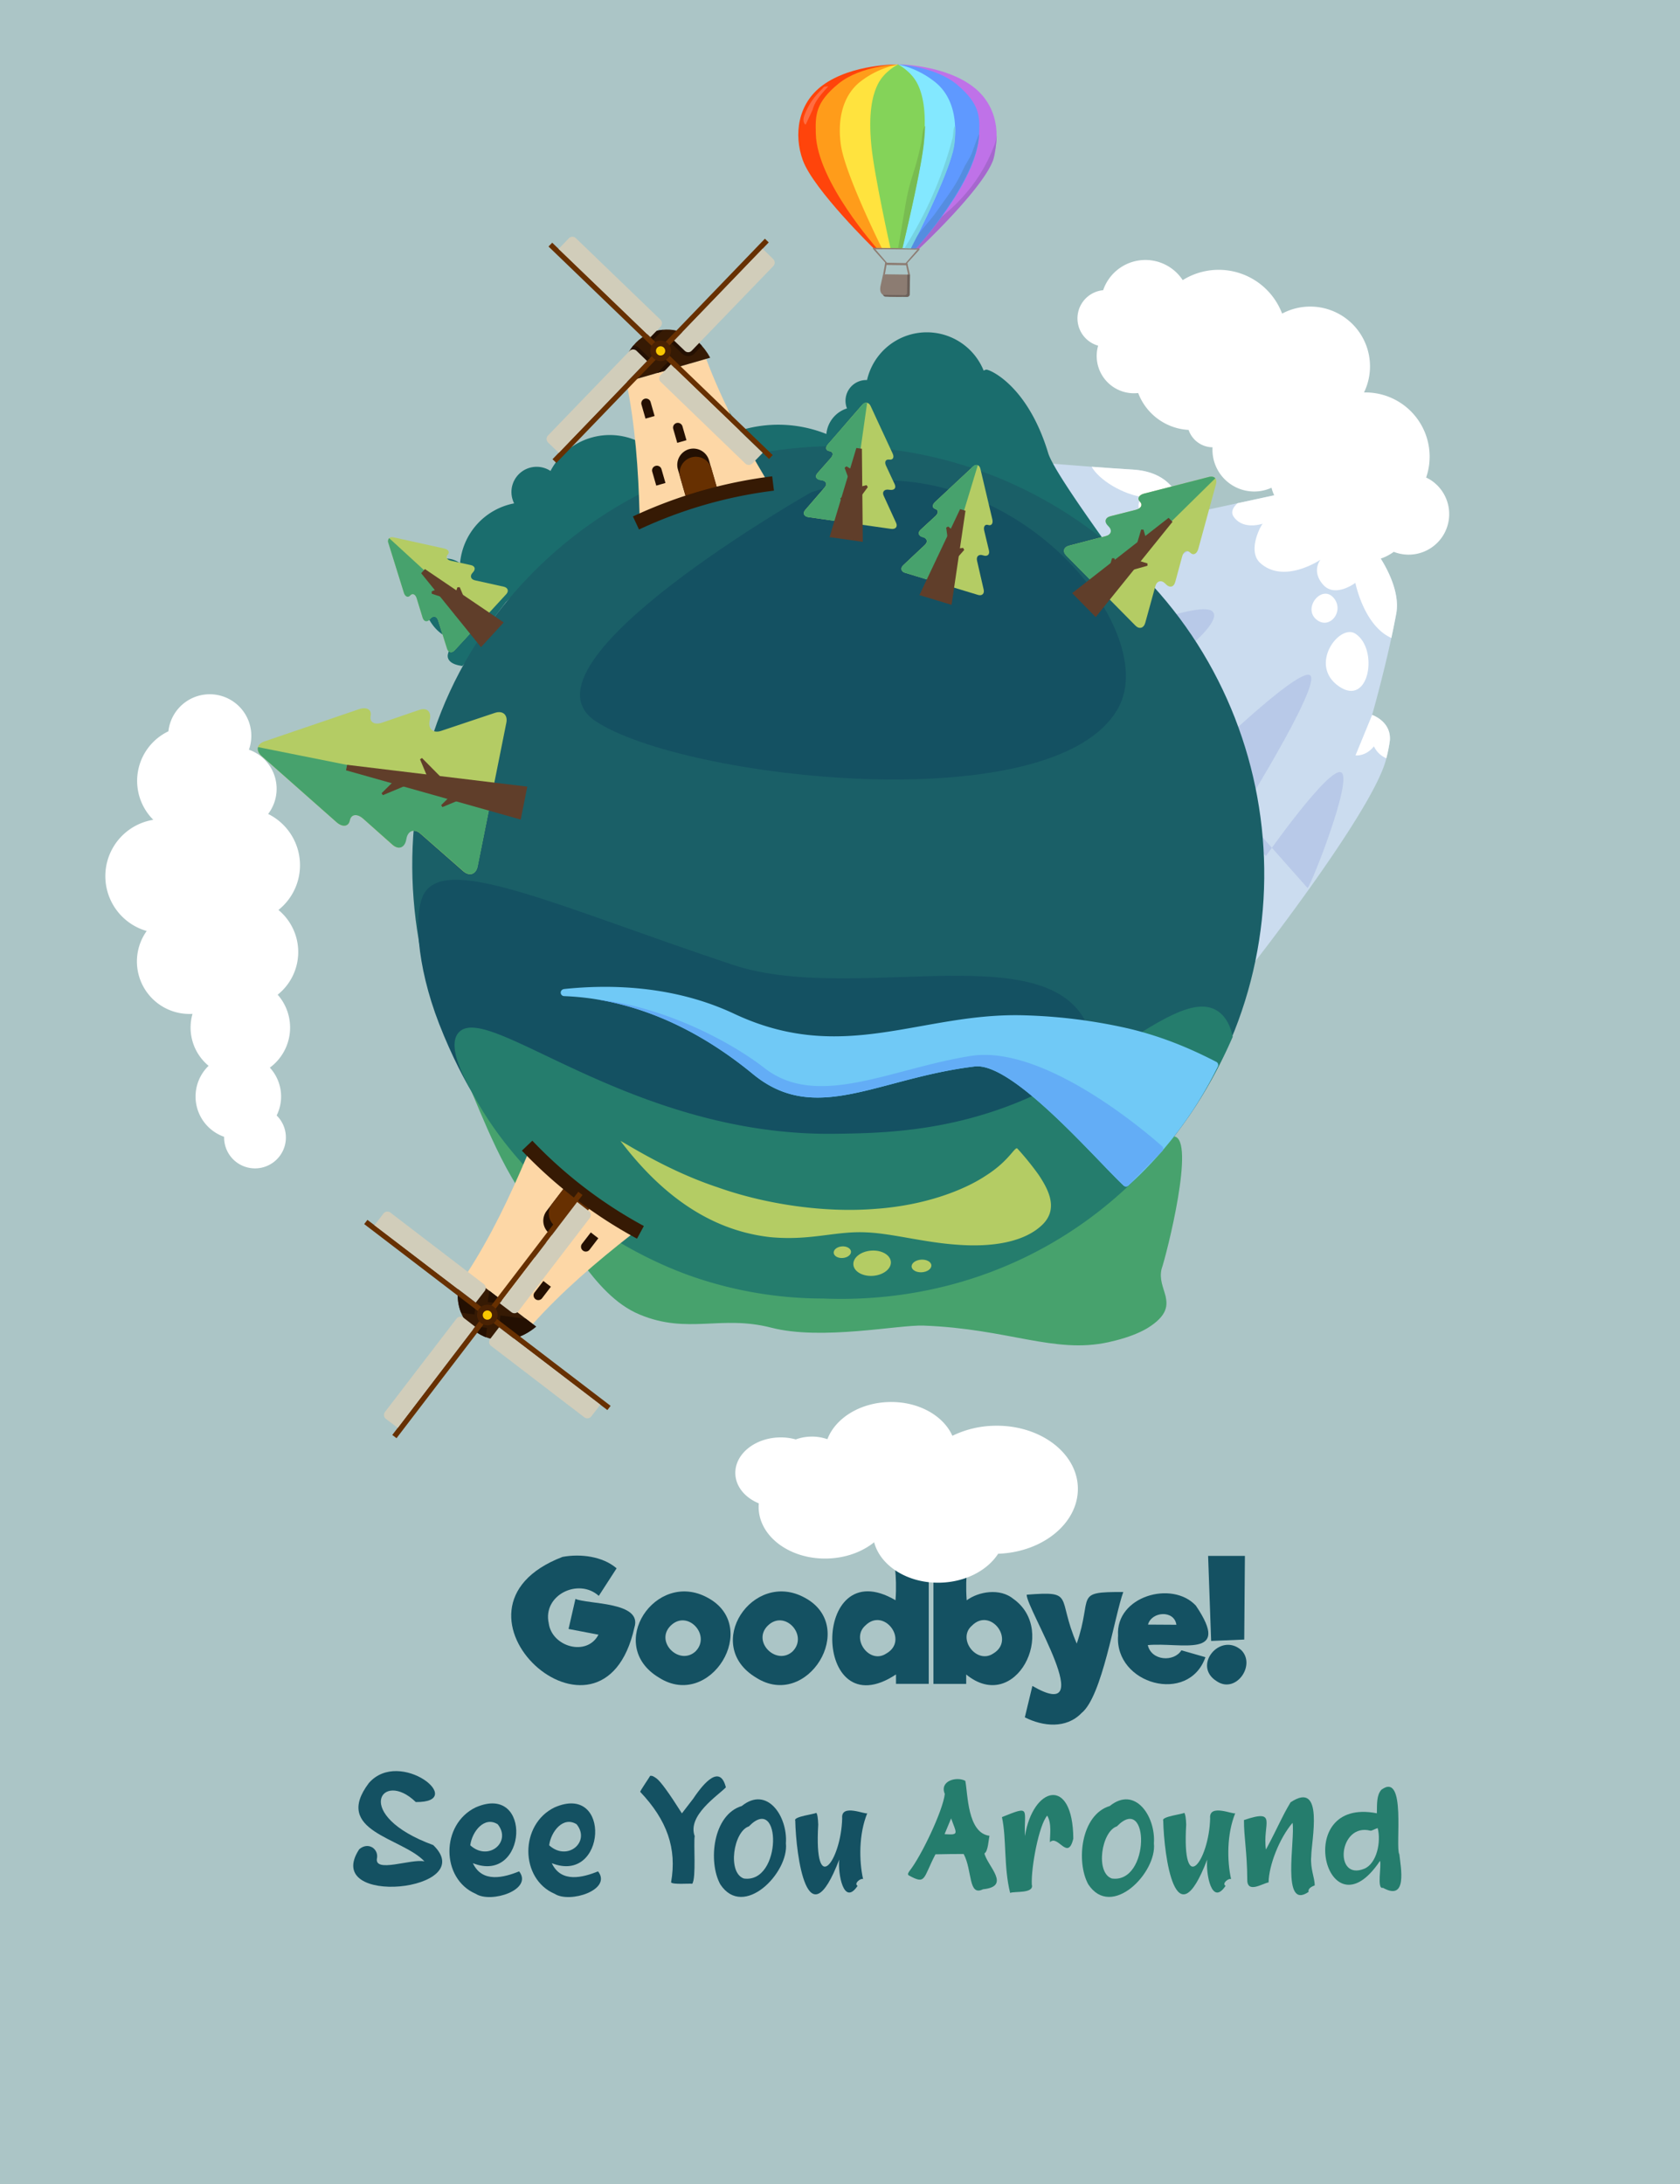 <svg xmlns="http://www.w3.org/2000/svg" id="ej7l4kmc1kpb1" shape-rendering="geometricPrecision" text-rendering="geometricPrecision" viewBox="0 0 1200 1560"><style>@keyframes ej7l4kmc1kpb27_tr__tr{0%{transform:translate(590.734px,649.814px) rotate(0deg)}to{transform:translate(590.734px,649.814px) rotate(360deg)}}@keyframes ej7l4kmc1kpb149_tr__tr{0%{transform:translate(348.145px,939.275px) rotate(120deg)}to{transform:translate(348.145px,939.275px) rotate(6600deg)}}@keyframes ej7l4kmc1kpb165_tr__tr{0%{transform:translate(471.891px,250.611px) rotate(-6480deg)}to{transform:translate(471.891px,250.611px) rotate(0deg)}}@keyframes ej7l4kmc1kpb170_tr__tr{0%{transform:translate(598.813px,632.814px) rotate(0deg)}to{transform:translate(598.813px,632.814px) rotate(360deg)}}@keyframes ej7l4kmc1kpb172_tr__tr{0%{transform:translate(603.29px,632.814px) rotate(0deg)}to{transform:translate(603.29px,632.814px) rotate(360deg)}}@keyframes ej7l4kmc1kpb175_tr__tr{0%{transform:translate(606.145px,634.35px) rotate(0deg)}to{transform:translate(606.145px,634.35px) rotate(360deg)}}@keyframes ej7l4kmc1kpb176_to__to{0%,16.667%,33.333%,50%,66.667%,83.333%,to{transform:translate(643.875px,128.945px)}25%,41.667%,58.333%,75%,8.333%,91.667%{transform:translate(619.49px,276.082px)}}#ej7l4kmc1kpb27_tr{animation:ej7l4kmc1kpb27_tr__tr 60000ms linear infinite normal forwards}#ej7l4kmc1kpb149_tr{animation:ej7l4kmc1kpb149_tr__tr 60000ms linear infinite normal forwards}#ej7l4kmc1kpb165_tr{animation:ej7l4kmc1kpb165_tr__tr 60000ms linear infinite normal forwards}#ej7l4kmc1kpb170_tr{animation:ej7l4kmc1kpb170_tr__tr 60000ms linear infinite normal forwards}#ej7l4kmc1kpb172_tr{animation:ej7l4kmc1kpb172_tr__tr 60000ms linear infinite normal forwards}#ej7l4kmc1kpb175_tr{animation:ej7l4kmc1kpb175_tr__tr 60000ms linear infinite normal forwards}#ej7l4kmc1kpb176_to{animation:ej7l4kmc1kpb176_to__to 60000ms linear infinite normal forwards}</style><g id="ej7l4kmc1kpb2" style="isolation:isolate"><g id="ej7l4kmc1kpb3"><rect id="ej7l4kmc1kpb4" width="1200" height="1560" fill="#ABC5C6" stroke="none" stroke-width="1" rx="0" ry="0"/></g><g id="ej7l4kmc1kpb5"><g id="ej7l4kmc1kpb6" stroke="none" stroke-width="1"><path id="ej7l4kmc1kpb7" fill="#145162" d="M453.15 1162.47c-22.7 102-149.18-12.8-51.36-50.4 12.88-2.4 28.77-.39 38.64 8.16l-12.72 19.68c-14.46-13.05-40.24-.64-35.76 19.56 2.32 17 27.35 23.93 35.52 8.16l-21.36-4.08 4.92-21.48c8.97 3.99 48.02 1.86 42.12 20.4z"/><path id="ej7l4kmc1kpb8" fill="#145162" d="M470.79 1198.35c-38.9-23.14-2.4-77.64 34.8-57.06 38.22 20.64 1.65 80.3-34.8 57.06zm26.22-19c11-11.52-6-30-18-18.12-11.54 11.51 6.47 29.07 17.99 18.16z"/><path id="ej7l4kmc1kpb9" fill="#145162" d="M540.15 1198.35c-38.9-23.14-2.4-77.64 34.8-57.06 38.22 20.64 1.65 80.3-34.8 57.06zm26.22-19c11-11.52-6-30-18-18.12-11.54 11.51 6.47 29.07 18 18.16z"/><path id="ej7l4kmc1kpb10" fill="#145162" d="M663.38 1107.75v95H640v-6.72c-60.18 39.86-61.11-88.82-.35-53 2.76-37.41-12.45-39.63 23.73-35.28zM633 1181.13c16.52-9.23-1.6-33.37-14.94-20-10.49 9.36 2.99 27.92 14.94 20z"/><path id="ej7l4kmc1kpb11" fill="#145162" d="M723.92 1142.13c32 22.77 1.24 82.55-33.78 53.94v6.72h-23.4v-95c36.17-4.35 21-2.15 23.76 35.28 8.44-6.24 23.79-8.95 33.42-.94zm-14.52 39c16.06-9.45-1.81-33.32-15.12-20-10.88 9.33 3.31 27.87 15.12 20z"/><path id="ej7l4kmc1kpb12" fill="#145162" d="M802.34 1137.15c-6.33 17.5-15.08 74.66-29.82 86.46-10.93 11.36-27.54 9.62-40.5 3.06l5.4-22.44c48.73 28.38-4.42-55.13-4.07-65.16 35-2.72 21.19 1.29 35.75 34.92 11.79-34.29-2.51-36.99 33.24-36.84z"/><path id="ej7l4kmc1kpb13" fill="#145162" d="M854.18 1146.87c26.05 38.41-10.92 26-34.32 28.2 2.59 11.39 18.76 12.21 24 3.72l17.16 4.92c-12 34.06-64.87 19.38-62.4-15.48-1.84-27.98 38.55-39.66 55.56-21.36zM820 1160.43l20.28.12c-1.52-10.69-17.7-9.61-20.28-.12z"/><path id="ej7l4kmc1kpb14" fill="#145162" d="M869.36 1201.05c-18.2-11 2.15-35.53 17.22-22.44 10.69 10.62-3.64 31.31-17.22 22.44zm-6.42-89.7h26.28l-.48 59.76-23.64 1z"/><path id="ej7l4kmc1kpb15" fill="#145162" d="M269.33 1327c-2.68 11.44 24.55.37 33.87 2.58-16.06-17.18-65.87-21.38-39.72-56 22.22-25.35 71 14 33.51 13.6-24.47-23.77-46 9.3 12.48 30.75 34 32.88-80.17 44.77-52.91 3 6.36-5.54 13.69-.43 12.77 6.07z"/><path id="ej7l4kmc1kpb16" fill="#145162" d="M337.77 1330.85c6.73 14.4 22.27 10.18 33.05 5.85 10.17 13.15-20.09 23-30.94 16.06-25.06-10.72-25.18-49.66-.12-61.76 40.92-17.92 36.99 55.26-1.99 39.85zm-1.87-12.78c13 11.8 29.73-2.4 19.63-15-9.53-6.07-18.36 5.17-19.63 15z"/><path id="ej7l4kmc1kpb17" fill="#145162" d="M394.14 1330.85c6.73 14.4 22.26 10.18 33.05 5.85 10.17 13.15-20.1 23-30.94 16.06-25.06-10.72-25.18-49.66-.12-61.76 40.92-17.92 36.98 55.26-1.99 39.85zm-1.88-12.78c13 11.8 29.73-2.4 19.63-15-9.57-6.07-18.35 5.17-19.63 15z"/><path id="ej7l4kmc1kpb18" fill="#145162" d="M479.33 1344.56c4.34-24.37-3-44.56-22-64.63-.62-.12 7-11 7-11.43 1.55-.34 2.66.45 4.57 1.76q4.46 3.29 18.17 25 .23-.35 8.08-10.49c8.29-12.43 19.32-24.18 23.33-8.08-6 6.13-27.67 20.12-22.27 34.86-.88 5 1.17 30.07-1.76 34-1.91-.34-13.84.73-15.12-.99z"/><path id="ej7l4kmc1kpb19" fill="#145162" d="M529.84 1290c18.16-14.64 32.87 7.48 31.52 26.66 2.26 21-30.31 54.43-46.87 29.3-8.83-16.08-5.35-49.71 15.35-55.96zm5.16 14.53c-11.08 3.46-15.67 33.2-3.64 37.27 27.37 3.72 26.93-61.21 3.64-37.32z"/><path id="ej7l4kmc1kpb20" fill="#145162" d="M619.49 1295.11c-6.14 15-5.9 34.15-3 47.1-1.79-.82-6.8 3.16-3.92 4.81-9.94 14.89-14.18-8.71-13.13-18.75-22.71 59.36-30.89-3.14-31.4-27.83-1.59-2.92 14.15-4.61 15-5.57.79.86 1.25 3.67 1.41 8.44-3.15 53 16.38 25.61 17.11-4.51-1.07-10.9 17.19-2.25 17.93-3.69z"/><path id="ej7l4kmc1kpb21" fill="#257D6D" d="M706.79 1311.28c-.64 2.26-1 11.35-3.63 12.54 2 9 19.5 23.57-1 25.66-10.68 5.33-7.53-13.44-13.83-25.19-6.58 0-10.64 0-20.16.23-9.12 17.56-6.6 21.94-19.33 14.88-.56-1-.1-1.63.82-3 8.44-10.66 23.88-43.15 25.19-55-3.95-9.46 8.55-12.66 14.65-9.37 1.87 9.13 1.4 37.29 17.29 39.25zm-32.1-1.17c10.54.7 8.72-.07 4.68-11.25z"/><path id="ej7l4kmc1kpb22" fill="#257D6D" d="M737 1346.08c1.87 6.68-12.42 4.67-15.47 6-4.67-18.52-2.5-38.86-5.86-54.14 21.13-8.6 15.63-5.81 16.41 13.59 5.71-35.48 34.25-43.32 34.57 1.76-3.91 16.45-11-3.25-16.7 2.58-.14-4.52 1.5-13.23-1.94-19-5.95 6.8-11.57 37.01-11.01 49.21z"/><path id="ej7l4kmc1kpb23" fill="#257D6D" d="M792.69 1290c18.16-14.64 32.87 7.48 31.53 26.66 2.25 21-30.31 54.43-46.88 29.3-8.83-16.08-5.34-49.71 15.35-55.96zm5.16 14.53c-11.08 3.46-15.67 33.2-3.63 37.27 27.36 3.72 26.93-61.21 3.63-37.32z"/><path id="ej7l4kmc1kpb24" fill="#257D6D" d="M882.34 1295.11c-6.14 15-5.89 34.15-3 47.1-1.8-.82-6.81 3.16-3.93 4.81-9.94 14.89-14.17-8.71-13.13-18.75-22.71 59.36-30.89-3.14-31.4-27.83-1.59-2.92 14.15-4.61 15-5.57q1.17 1.29 1.4 8.44c-3.15 53 16.38 25.61 17.11-4.51-1.05-10.9 17.21-2.25 17.95-3.69z"/><path id="ej7l4kmc1kpb25" fill="#257D6D" d="M934.72 1351.36c-19.87 13.67-9.41-37.65-11.48-49.34-9.45 11.13-16.93 30.39-17.11 42.54-4.74.94-15.62 8.34-15.23-2.46-.08-18.81-2.47-30.52-2.35-42.07 24.64-8.31 13 3 15.71 21.09 9.48-17.82 10.93-22.61 17.57-33.75 24.48-16.36 14.75 28.14 14.77 38.56-.8 9 2.55 15.3 2.46 20.8-1.86.67-5 2.16-4.34 4.63z"/><path id="ej7l4kmc1kpb26" fill="#257D6D" d="M987.81 1348.43c-4.61 1.43-.82-16.33-2.11-19.22-37.65 56.41-64-46.14-2.22-34 .11-7.24-.19-13 3.28-16.88 18.08-13.09 9.59 41 12.77 46.17 1.07 9.63 5.94 33.79-11.72 23.93zm-13.36-13.6c9.1-3.77 12.13-19.42 9.61-29.06-2 .59-4.17 2-5.16 1.87-22.72-5.87-26.46 36.09-4.45 27.19z"/></g></g><g id="ej7l4kmc1kpb27_tr" transform="translate(590.73 649.81)"><g id="ej7l4kmc1kpb27" transform="translate(-590.73 -649.81)"><g id="ej7l4kmc1kpb28"><g id="ej7l4kmc1kpb29"><g id="ej7l4kmc1kpb30" stroke="none" stroke-width="1"><path id="ej7l4kmc1kpb31" fill="#CBDCEF" d="M720.26 393.65l12.36-2.55-46.34-65.53s51.77 4.69 93.51 7.83c10.72.8 20.79 1.49 29.15 2C837 337 843.8 356 845.31 367.7c14-2.92 27.26-5.78 38.64-8.25 17-3.66 29.8-6.48 34.62-7.43 30.43-6 85 52 78.77 86.14a624.11 624.11 0 01-3.52 17.52c-6.17 28.53-13.73 55-13.73 55s13.56 4.49 12.7 18.05c-.58 4.35-1.43 8.66-2.55 12.91-8.54 36.34-94.6 146.28-94.6 146.28z"/><path id="ej7l4kmc1kpb32" fill="#7280D1" d="M934 634.35c2.43-2 32.53-77.6 24.08-82.6-8.45-5-53.81 59.69-53.81 59.69l-22.55-22.67s62.47-99.27 54.16-106.34c-8.31-7.07-85.42 68.75-85.42 68.75l-44.35-56.46s70.63-46.93 60.06-57.89c-9.11-9.46-88.83 24.51-88.83 24.51l-26.94-27.86s108.2-37.35 102.77-45.07c-5.43-7.72-122.91 15.83-122.91 15.83" opacity=".2" style="mix-blend-mode:multiply"/><path id="ej7l4kmc1kpb33" fill="#FFF" d="M993.82 455.68c-19.68-8.76-25.7-39.35-25.7-39.35s-14.51 11-23.06 1.28c-8.55-9.72-1.88-17.8-1.88-17.8s-26 17.68-43 2.33c-9.66-8.76.84-27.61 1.82-28.1-.78.27-14.13 4.68-20.79-4.94-2.26-3.26-.56-6.62 2.74-9.65 17-3.66 29.8-6.48 34.62-7.43 30.43-6 85 52 78.77 86.14a590.05 590.05 0 01-3.52 17.52z"/><path id="ej7l4kmc1kpb34" fill="#FFF" d="M952.48 426.91c8.31 9.45-2.93 23.72-12.44 15.39-9.51-8.33 4.13-24.84 12.44-15.39z"/><path id="ej7l4kmc1kpb35" fill="#FFF" d="M968 452.55c-11.31-7.13-33.62 22.36-11.71 37.65 21.91 15.29 28.65-26.97 11.71-37.65z"/><path id="ej7l4kmc1kpb36" fill="#FFF" d="M845.31 367.7l-28.66 3.21s-8.31-13.1 1.12-15.63c-16.12-1.89-33-12.8-38-21.88 10.72.8 20.79 1.49 29.15 2C837 337 843.8 356 845.31 367.7z"/><path id="ej7l4kmc1kpb37" fill="#FFF" d="M981.39 533.1c-6 7.48-13.17 6.46-13.17 6.46l11.87-28.91s13.56 4.49 12.7 18.05c-.58 4.35-1.43 8.66-2.55 12.91a17 17 0 01-8.85-8.51z"/></g></g><path id="ej7l4kmc1kpb38" fill="#1A6D6D" stroke="none" stroke-width="1" d="M641.45 327.26l41.31 10.19 14 3.13 99.47 55.95c-20.13-28-44.31-62.28-47.51-72.85-14.76-48.79-42.08-59.81-44.14-59.65-.7.07-1.37.32-1.95.72a43.8 43.8 0 00-83.32 6.72 14.81 14.81 0 00-14.66 19.33c.1.31.23.61.35.91A21.22 21.22 0 00590.27 310a92.43 92.43 0 00-64.62-1.54 32.8 32.8 0 10-64.76 9.54 47.78 47.78 0 00-67.67 18.4 18 18 0 00-27 20.66c.27.85.6 1.69 1 2.49a47.83 47.83 0 00-38.61 42.75 17.07 17.07 0 00-26.7 17.92 37.33 37.33 0 008.16 27.49c5.74 6.87 10.06 6.49 11.16 11.41 1.1 4.92-2.66 7.75-1 11.49 1.5 3.34 6.09 4.58 10 5.09a111 111 0 008.29-10c4.39-5.88 9.27-13.48 11.2-20.37l11.54-15.09 37.16-37L417.93 383l49.82-16 15.5-5 112.36-36 15-4.81"/><path id="ej7l4kmc1kpb39" fill="#1A5F67" stroke="none" stroke-width="1" d="M354.88 438.55C457.39 304.53 649.13 279 783.14 381.5 917.15 484 942.69 675.75 840.19 809.77 787 879.3 715.15 908.15 683.6 917.3c-3.61 1.05-50.29 13.81-111.09 9.45-49.39-3.53-108.1-18.36-160.59-59.94C296 775 246 580.86 354.88 438.55z"/><g id="ej7l4kmc1kpb40" stroke="none" stroke-width="1"><path id="ej7l4kmc1kpb41" fill="#145162" d="M303.29 637.67c-8 12.7-6.05 51.3 10.32 93.5 9.37 24.17 19.64 42.65 22.75 47.62C391 866.11 790 833.57 781.54 751.5c-9.6-93.23-165.47-31.36-258.26-62.38-124.89-41.76-202.86-78.51-219.99-51.45z"/><path id="ej7l4kmc1kpb42" fill="#145162" d="M579.45 351.61S364 473.82 425.25 515c61.25 41.18 328.75 72.46 373.62-9.51C831 446.71 713 307.41 579.45 351.61z"/><path id="ej7l4kmc1kpb43" fill="#47A26D" d="M336.36 778.79C446 823.17 550.5 908.94 642.17 912.64c92.72 3.89 168.07-78.62 196.5-100.89 15.5 1.76-5.23 83.8-9 94.78-1.64 7.17 1.18 12.83 2.9 19.34 1.37 6.46 1.64 13.77-13 22.82-6.09 3.61-13.78 6.52-22.73 8.81q-2.51.64-5.16 1.23c-38.67 8.45-71.4-9.6-131.89-11.87-17.73-.74-72.81 10.8-108.84 1.49s-59.63 5-94.1-9.41c-34.65-14.4-52-61.2-71.9-73.89-20.22-12.7-44.67-78.23-48.59-86.26z"/></g><path id="ej7l4kmc1kpb44" fill="#257D6D" stroke="none" stroke-width="1" d="M595.87 809.85c33.44-.42 86.19-1.07 144.2-28.21 59.93-28 105.41-75 129.45-59.6 7.1 4.54 9.82 12.91 11 18.5a323.79 323.79 0 01-42.23 71.09c-23.88 30.6-58.7 63.91-107.88 87.3-58.53 27.83-112.6 29.81-142.37 28.59a286 286 0 01-92-15.21c-43.79-14.9-117.89-54.92-159.74-133.52-14.77-26.6-12.56-36.53-9-40.89 19.8-24.33 122.29 73.76 268.57 71.95z"/><path id="ej7l4kmc1kpb45" fill="#70C9F6" stroke="none" stroke-width="1" d="M402.3 706.63a2.49 2.49 0 00.61 4.88c7.86.3 15.7 1.08 23.46 2.35 43.73 7.11 81.36 28.58 111.49 53.37 44.65 36.72 88.92 2.91 158.34-5.46 27-3.27 85.93 65.88 106.43 85.11.95.88 2.41.88 3.36 0a283.22 283.22 0 0063.92-85.09c.58-1.21.1-2.67-1.09-3.29-14.66-7.58-36-17.56-63.05-23.91a381 381 0 00-73.14-9.33c-74.35-2.58-129.68 35.77-208.23-1.14-43.29-20.35-89.11-21.1-121.5-17.66a3 3 0 00-.43.08z"/><path id="ej7l4kmc1kpb46" fill="#63ADF6" stroke="none" stroke-width="1" d="M426.37 713.86c43.73 7.11 81.36 28.58 111.49 53.37 44.65 36.72 88.92 2.91 158.34-5.46 26.94-3.26 85.75 65.67 106.34 85 .98.92 2.51.9 3.46-.06l24.15-24.39a2.48 2.48 0 00-.12-3.6c-12.71-11.25-84.88-72.67-136.62-64.48-56.95 9-109.44 38.24-147.47 8.57-22.13-17.28-69.38-43.5-119.57-48.95z"/><g id="ej7l4kmc1kpb47" fill="#B4CC64" stroke="none" stroke-width="1"><path id="ej7l4kmc1kpb48" d="M726.6 820.29a205.66 205.66 0 0115.24 18.8c7.11 10.66 14 23.89 3.36 35.06-13.36 13.68-38 16.74-61.46 14.93-23.86-1.61-46.57-8.08-64.77-8.81-22-1.16-39.61 6.11-68.68 3.42-27.95-3.16-67.4-16.29-107.09-68.76 6.46 3.37 34.59 21.63 69.6 33.22 35 12.41 77 18.16 111.9 15.37 35.28-2.34 63.58-13.21 79.42-23.74 16.5-10.44 20.54-20.53 22.48-19.49z"/><ellipse id="ej7l4kmc1kpb49" rx="13.43" ry="9.03" transform="rotate(-4.22 12556.71 -8002.8)"/><path id="ej7l4kmc1kpb50" d="M651.16 904.76c-.19-2.48 2.82-4.73 6.72-5 3.9-.27 7.2 1.5 7.38 4 .18 2.5-2.82 4.74-6.72 5-3.9.26-7.2-1.51-7.38-4z"/><path id="ej7l4kmc1kpb51" d="M595.49 894.89c-.17-2.29 2.46-4.34 5.87-4.6 3.41-.26 6.32 1.4 6.49 3.68.17 2.28-2.46 4.34-5.88 4.6-3.42.26-6.31-1.4-6.48-3.68z"/></g><g id="ej7l4kmc1kpb52" stroke="none" stroke-width="1"><g id="ej7l4kmc1kpb53"><g id="ej7l4kmc1kpb54"><path id="ej7l4kmc1kpb55" fill="#B4CC64" d="M631.21 354.12c-1.28-2.76.36-4.79 3.63-4.33l.63.09c3.26.47 4.87-1.26 3.59-4l-6.21-13.28c-1.28-2.76-.21-4.67 2.38-4.31 2.59.36 3.66-1.57 2.38-4.33L632.06 312l-4.65-10-5.54-12c-1.28-2.76-4-3.14-6-.85l-8.65 9.94-7.22 8.37-8.65 9.93c-2 2.3-1.51 4.47 1.08 4.84 2.59.37 3.08 2.55 1.08 4.84L583.85 338c-2 2.3-.94 4.4 2.33 4.86l.63.09c3.26.47 4.28 2.88 2.28 5.17l-13.91 16.1c-2 2.29-1 4.69 2.28 5.15l23.54 3.37 11.88 1.69 23.56 3.34c3.26.47 4.91-1.55 3.63-4.31z"/><path id="ej7l4kmc1kpb56" fill="#47A26D" d="M619.38 287.76a3.59 3.59 0 00-3.47 1.42l-8.65 9.94-7.26 8.34-8.65 9.93c-2 2.3-1.51 4.47 1.08 4.84 2.59.37 3.08 2.55 1.08 4.84l-9.66 11c-2 2.29-1 4.47 2.32 4.93l.63.09c3.26.46 4.29 2.8 2.29 5.1l-13.91 16.07c-2 2.3-1 4.68 2.29 5.14l29.72 4.22z"/></g><g id="ej7l4kmc1kpb57"><g id="ej7l4kmc1kpb58"><path id="ej7l4kmc1kpb59" fill="#8CB347" d="M604.41 385.36l9.25-65.09"/><path id="ej7l4kmc1kpb60" fill="#603E2A" d="M592.53 383.67l19.15-63.68 3.96.56.65 66.5-23.76-3.38z"/></g><g id="ej7l4kmc1kpb61"><path id="ej7l4kmc1kpb62" fill="#8CB347" d="M609.79 353.65l9.62-6.43"/><path id="ej7l4kmc1kpb63" fill="#603E2A" d="M607.01 349.49l11.94-2.96.92 1.39-7.3 9.89-5.56-8.32z"/></g><g id="ej7l4kmc1kpb64"><path id="ej7l4kmc1kpb65" fill="#8CB347" d="M608.27 364.33l-7.44-8.84"/><path id="ej7l4kmc1kpb66" fill="#603E2A" d="M604.45 367.55l-4.26-11.53 1.27-1.07 10.64 6.16-7.65 6.44z"/></g><g id="ej7l4kmc1kpb67"><path id="ej7l4kmc1kpb68" fill="#8CB347" d="M611.38 342.47l-7.45-8.84"/><path id="ej7l4kmc1kpb69" fill="#603E2A" d="M607.55 345.69l-4.26-11.53 1.28-1.07 10.63 6.16-7.65 6.44z"/></g></g></g><g id="ej7l4kmc1kpb70"><g id="ej7l4kmc1kpb71"><path id="ej7l4kmc1kpb72" fill="#B4CC64" d="M825.25 418.71c1-3.76 4.25-4.7 7-1.93l.53.54c2.73 2.78 5.66 2.12 6.69-1.64l4.91-18.12c1-3.76 3.61-5 5.78-2.8 2.17 2.2 4.77.95 5.8-2.81l4.45-16.27 3.73-13.68 4.45-16.27c1-3.76-1.22-6-5-5.07l-16.35 4.21-13.72 3.53-16.35 4.2c-3.78 1-5.09 3.57-2.92 5.78 2.17 2.21.86 4.8-2.92 5.77l-18.12 4.56c-3.78 1-4.48 3.89-1.75 6.67l.53.54c2.74 2.77 1.74 6-2 6.95l-26.39 6.89c-3.78 1-4.76 4.18-2 7l19.74 20 9.94 10.1 19.74 20c2.74 2.78 5.95 1.84 7-1.92z"/><path id="ej7l4kmc1kpb73" fill="#47A26D" d="M868.07 341.64c-.88-1.07-2.45-1.49-4.47-1l-16.35 4.21-13.72 3.53-16.35 4.2c-3.78 1-5.09 3.57-2.92 5.78 2.17 2.21.86 4.8-2.92 5.77l-18.19 4.62c-3.77 1-4.54 4-1.81 6.74l.53.53c2.74 2.78 1.81 5.93-2 6.9l-26.37 6.87c-3.77 1-4.74 4.15-2 6.93L786.43 422z"/></g><g id="ej7l4kmc1kpb74"><g id="ej7l4kmc1kpb75"><path id="ej7l4kmc1kpb76" fill="#8CB347" d="M774.24 432.22l61.87-60.93"/><path id="ej7l4kmc1kpb77" fill="#603E2A" d="M765.82 423.67l68.89-53.8 2.8 2.85-54.86 68.05-16.83-17.1z"/></g><g id="ej7l4kmc1kpb78"><path id="ej7l4kmc1kpb79" fill="#8CB347" d="M805.21 403.15l14.41.11"/><path id="ej7l4kmc1kpb80" fill="#603E2A" d="M805.25 398.15l14.38 4.28-.02 1.67-14.43 4.05.07-10z"/></g><g id="ej7l4kmc1kpb81"><path id="ej7l4kmc1kpb82" fill="#8CB347" d="M795.06 413.16l.11-14.41"/><path id="ej7l4kmc1kpb83" fill="#603E2A" d="M790.06 413.12l4.27-14.38 1.67.02 4.05 14.44-9.99-.08z"/></g><g id="ej7l4kmc1kpb84"><path id="ej7l4kmc1kpb85" fill="#8CB347" d="M815.83 392.7l.12-14.41"/><path id="ej7l4kmc1kpb86" fill="#603E2A" d="M810.84 392.66l4.27-14.38 1.67.02 4.06 14.43-10-.07z"/></g></g></g><g id="ej7l4kmc1kpb87"><g id="ej7l4kmc1kpb88"><path id="ej7l4kmc1kpb89" fill="#B4CC64" d="M697.88 400.49c-.7-2.94 1.15-4.78 4-3.9l.56.17c2.89.87 4.64-.66 3.95-3.6L703 379c-.69-2.94.61-4.74 2.9-4 2.29.74 3.59-1.12 2.9-4.06l-3-12.7-2.52-10.68-3-12.71c-.69-2.93-3.07-3.65-5.27-1.59l-9.55 8.91-8 7.48-9.55 8.91c-2.2 2.06-2.14 4.31.15 5 2.29.69 2.36 2.95.16 5l-10.63 9.8c-2.21 2.06-1.61 4.31 1.28 5.18l.56.17c2.89.88 3.4 3.43 1.19 5.49l-15.38 14.45c-2.21 2.06-1.69 4.6 1.19 5.47l20.84 6.32 10.5 3.18 20.83 6.32c2.89.87 4.73-.95 4-3.89z"/><path id="ej7l4kmc1kpb90" fill="#47A26D" d="M698.45 332.25a3.24 3.24 0 00-3.4 1l-9.55 8.91-8 7.48-9.55 8.91c-2.2 2.06-2.14 4.31.15 5 2.29.69 2.36 2.95.16 5l-10.65 9.87c-2.21 2.06-1.63 4.37 1.26 5.25l.56.17c2.89.87 3.42 3.36 1.21 5.42l-15.41 14.44c-2.2 2.05-1.68 4.57 1.21 5.45l26.28 8z"/></g><g id="ej7l4kmc1kpb91"><g id="ej7l4kmc1kpb92"><path id="ej7l4kmc1kpb93" fill="#8CB347" d="M668.21 428.55l19.49-64.32"/><path id="ej7l4kmc1kpb94" fill="#603E2A" d="M656.72 425.07l29.07-61.42 3.83 1.16-9.93 67.23-22.97-6.97z"/></g><g id="ej7l4kmc1kpb95"><path id="ej7l4kmc1kpb96" fill="#8CB347" d="M678.5 397.33l9.83-5.26"/><path id="ej7l4kmc1kpb97" fill="#603E2A" d="M676.14 392.92l11.8-1.58.79 1.47-7.87 8.93-4.72-8.82z"/></g><g id="ej7l4kmc1kpb98"><path id="ej7l4kmc1kpb99" fill="#8CB347" d="M675.3 407.89l-5.26-9.83"/><path id="ej7l4kmc1kpb100" fill="#603E2A" d="M670.89 410.25l-1.58-11.8 1.47-.79 8.93 7.87-8.82 4.72z"/></g><g id="ej7l4kmc1kpb101"><path id="ej7l4kmc1kpb102" fill="#8CB347" d="M681.85 386.29l-5.26-9.83"/><path id="ej7l4kmc1kpb103" fill="#603E2A" d="M677.44 388.65l-1.59-11.8 1.47-.79 8.94 7.87-8.82 4.72z"/></g></g></g><g id="ej7l4kmc1kpb104"><g id="ej7l4kmc1kpb105"><path id="ej7l4kmc1kpb106" fill="#B4CC64" d="M339.26 414.52c-2.95-.65-3.81-3.11-1.77-5.33l.4-.43c2-2.22 1.42-4.46-1.53-5.11l-14.2-3.09c-3-.65-4-2.6-2.38-4.36 1.62-1.76.54-3.73-2.4-4.38L304.63 389l-10.71-2.36-12.75-2.81c-2.95-.66-4.62 1.17-3.73 4l3.89 12.47 3.26 10.48 3.89 12.47c.89 2.88 2.95 3.79 4.57 2s3.68-.85 4.58 2l4.22 13.84c.9 2.88 3.18 3.31 5.22 1.09l.4-.43c2-2.23 4.56-1.58 5.46 1.3l6.35 20.13c.89 2.88 3.41 3.52 5.45 1.3l14.73-16 7.42-8.08 14.73-16c2-2.22 1.19-4.67-1.76-5.32z"/><path id="ej7l4kmc1kpb107" fill="#47A26D" d="M278 384.41a3.23 3.23 0 00-.58 3.49l3.89 12.47 3.26 10.48 3.89 12.47c.89 2.88 2.95 3.79 4.57 2s3.68-.85 4.58 2l4.27 13.89c.9 2.88 3.24 3.35 5.28 1.13l.39-.43c2.05-2.22 4.51-1.62 5.41 1.26l6.33 20.11c.9 2.89 3.4 3.51 5.44 1.29l18.58-20.23z"/></g><g id="ej7l4kmc1kpb108"><g id="ej7l4kmc1kpb109"><path id="ej7l4kmc1kpb110" fill="#8CB347" d="M351.68 453.43l-49.5-45.47"/><path id="ej7l4kmc1kpb111" fill="#603E2A" d="M343.56 462.27l-42.73-52.83 2.7-2.95 56.26 38.1-16.23 17.68z"/></g><g id="ej7l4kmc1kpb112"><path id="ej7l4kmc1kpb113" fill="#8CB347" d="M328.01 430.61l-.48-11.14"/><path id="ej7l4kmc1kpb114" fill="#603E2A" d="M323.01 430.82l3.69-11.32 1.67-.07L333 430.4l-9.99.42z"/></g><g id="ej7l4kmc1kpb115"><path id="ej7l4kmc1kpb116" fill="#8CB347" d="M336.13 438.07l-11.14.48"/><path id="ej7l4kmc1kpb117" fill="#603E2A" d="M336.34 443.07l-11.31-3.69-.07-1.67 10.96-4.63.42 9.99z"/></g><g id="ej7l4kmc1kpb118"><path id="ej7l4kmc1kpb119" fill="#8CB347" d="M319.51 422.81l-11.14.47"/><path id="ej7l4kmc1kpb120" fill="#603E2A" d="M319.72 427.8l-11.32-3.69-.07-1.67 10.97-4.63.42 9.99z"/></g></g></g><g id="ej7l4kmc1kpb121"><g id="ej7l4kmc1kpb122"><path id="ej7l4kmc1kpb123" fill="#B4CC64" d="M315.05 522.06c-5.49 1.87-9.35-1.31-8.21-7l.22-1.1c1.14-5.69-2.12-8.75-7.62-6.88L273 516.16c-5.49 1.87-9.17-.28-8.27-4.79.9-4.51-2.81-6.67-8.3-4.8l-23.76 8.11-20 6.8-23.77 8.1c-5.49 1.87-6.43 6.55-2.08 10.39l18.83 16.63 15.82 14 18.83 16.64c4.35 3.84 8.64 3.28 9.55-1.23.91-4.51 5.2-5.06 9.55-1.22l20.75 18.53c4.34 3.84 8.53 2.27 9.67-3.42l.22-1.11c1.14-5.68 5.93-7.14 10.28-3.3l30.52 26.77c4.35 3.84 9.12 2.38 10.26-3.31l8.22-41 4.14-20.69 8.22-41.06c1.14-5.69-2.7-8.87-8.19-7z"/><path id="ej7l4kmc1kpb124" fill="#47A26D" d="M184.32 533.65c-.58 2 .22 4.26 2.54 6.32l18.83 16.63 15.82 14 18.83 16.64c4.35 3.84 8.64 3.28 9.55-1.23.91-4.51 5.2-5.06 9.55-1.22l20.88 18.55c4.35 3.85 8.67 2.3 9.81-3.39l.22-1.1c1.14-5.69 5.8-7.17 10.15-3.33l30.5 26.72c4.34 3.84 9.07 2.37 10.21-3.32l10.37-51.79z"/></g><g id="ej7l4kmc1kpb125"><g id="ej7l4kmc1kpb126"><path id="ej7l4kmc1kpb127" fill="#8CB347" d="M374.29 573.65l-126.74-25.38"/><path id="ej7l4kmc1kpb128" fill="#603E2A" d="M371.94 585.41l-124.78-35.18.78-3.92 128.71 15.57-4.71 23.53z"/></g><g id="ej7l4kmc1kpb129"><path id="ej7l4kmc1kpb130" fill="#8CB347" d="M312.61 559.74l-11.89-17.84"/><path id="ej7l4kmc1kpb131" fill="#603E2A" d="M308.45 562.51l-8.43-20.15 1.39-.93 15.36 15.54-8.32 5.54z"/></g><g id="ej7l4kmc1kpb132"><path id="ej7l4kmc1kpb133" fill="#8CB347" d="M333.42 563.91l-17.85 11.89"/><path id="ej7l4kmc1kpb134" fill="#603E2A" d="M336.19 568.07l-20.16 8.42-.92-1.38 15.53-15.36 5.55 8.32z"/></g><g id="ej7l4kmc1kpb135"><path id="ej7l4kmc1kpb136" fill="#8CB347" d="M290.85 555.39l-17.84 11.89"/><path id="ej7l4kmc1kpb137" fill="#603E2A" d="M293.63 559.55l-20.16 8.42-.92-1.39 15.53-15.35 5.55 8.32z"/></g></g></g></g></g><g id="ej7l4kmc1kpb138"><g id="ej7l4kmc1kpb139" fill-rule="evenodd" stroke="none" stroke-width="1"><path id="ej7l4kmc1kpb140" fill="#FDD7A6" d="M413.78 853.41L451 881.85c-25.29 19.77-49.45 40.5-70.44 63.87l-47.13-36.05c17.13-26.32 30.82-55.07 43.28-84.65z"/><path id="ej7l4kmc1kpb141" fill="#241002" d="M413.78 853.41l9.23 7.06L408.84 879a11.66 11.66 0 01-16.29 2.17 11.64 11.64 0 01-2.1-16.24l14.17-18.52z"/><path id="ej7l4kmc1kpb142" fill="#673001" d="M413.78 853.41l9.23 7.06-10.52 13.74a11.59 11.59 0 01-18.39-14.07l10.52-13.74z"/><path id="ej7l4kmc1kpb143" fill="#361A04" d="M455 884.78a331 331 0 01-82.22-62.89l7.46-7.11a320.46 320.46 0 0079.66 60.94z"/><path id="ej7l4kmc1kpb144" fill="#361A04" d="M382.94 947.58L331 907.87c-16.66 36 21.39 65.23 51.91 39.71z"/><path id="ej7l4kmc1kpb145" fill="#241002" d="M382.94 947.58l-7.33-5.58-18.19-2.4-1.71 13.22a6 6 0 001.11 4.38c8.4.41 17.54-2.46 26.12-9.59zm-20.69-15.83L349.56 922l-1.12 8 13.22 1.71h.59zm-34.54-14a34.83 34.83 0 001.65 19.94l9.57 1.2 1.66-13.16c.4-3.42-2-6.52-5.41-7zm7.34 29.06a30.68 30.68 0 0011.95 8.32l.82-6.63z"/><path id="ej7l4kmc1kpb146" fill="#241002" d="M390.81 917.08l2.68 2-6.31 8.25a3.39 3.39 0 01-4.73.63 3.39 3.39 0 01-.63-4.74l6.31-8.25z"/><path id="ej7l4kmc1kpb147" fill="#241002" d="M391.24 888.57l2.69 2-6.26 8.18a3.41 3.41 0 01-4.79.7 3.49 3.49 0 01-.64-4.86l6.25-8.18z"/><path id="ej7l4kmc1kpb148" fill="#241002" d="M424.7 882.4l2.68 2.06-6.26 8.18a3.34 3.34 0 01-4.74.63 3.42 3.42 0 01-.69-4.79l6.31-8.18z"/></g><g id="ej7l4kmc1kpb149_tr" transform="rotate(120 -97.07 570.14)"><g id="ej7l4kmc1kpb149" fill-rule="evenodd" stroke="none" stroke-width="1" transform="translate(-348.15 -939.27)"><path id="ej7l4kmc1kpb150" fill="#673001" d="M335.93 1047.95l-3.77-.49 13.85-106.55-106.54-13.85.5-3.77 106.54 13.85 13.85-106.54 3.77.5-13.85 106.54 106.54 13.85-.49 3.77-106.55-13.85-13.85 106.54z"/><path id="ej7l4kmc1kpb151" fill="#D1CDBA" d="M246.19 924.11l1.43-10.42a3.6 3.6 0 013.94-3.11l83.28 10.89a3.44 3.44 0 013 3.95l-1.32 10.41zM333 1041.17l-10.47-1.37a3.55 3.55 0 01-3.06-4l10.84-83.22a3.56 3.56 0 014-3.06l10.35 1.39zm18.6-113.52L362 929a3.43 3.43 0 003.95-3l10.89-83.28a3.6 3.6 0 00-3.11-3.94l-10.42-1.43zm8.18 15.08l-1.39 10.35a3.56 3.56 0 003.06 4L444.73 968a3.6 3.6 0 003.94-3.11l1.33-10.5z"/><path id="ej7l4kmc1kpb152" fill="#4A2203" d="M347.18 946.58a7.36 7.36 0 118.27-6.34 7.3 7.3 0 01-8.27 6.34z"/><path id="ej7l4kmc1kpb153" fill="#F9C701" d="M347.7 942.51a3.29 3.29 0 111.14-6.48 3.29 3.29 0 01-1.14 6.48z"/></g></g></g><g id="ej7l4kmc1kpb154"><g id="ej7l4kmc1kpb155" fill-rule="evenodd" stroke="none" stroke-width="1"><path id="ej7l4kmc1kpb156" fill="#FDD7A6" d="M501.83 354.43l-45 12.95c-.84-32.09-3.13-63.85-9.42-94.62l57-16.43c11 29.43 25.93 57.54 42.29 85.16z"/><path id="ej7l4kmc1kpb157" fill="#241002" d="M501.83 354.43l-11.17 3.21-6.46-22.41a11.67 11.67 0 017.95-14.38 11.64 11.64 0 0114.31 8l6.45 22.41z"/><path id="ej7l4kmc1kpb158" fill="#673001" d="M501.83 354.43l-11.17 3.21-4.79-16.64a11.58 11.58 0 018-14.3 11.57 11.57 0 0114.28 7.89l4.79 16.63z"/><path id="ej7l4kmc1kpb159" fill="#361A04" d="M452.09 368.89a330.7 330.7 0 0199.47-28.66l1.26 10.23a320.36 320.36 0 00-96.37 27.76z"/><path id="ej7l4kmc1kpb160" fill="#361A04" d="M444.5 273.6l62.79-18.09c-19-34.82-65.14-21.62-62.79 18.09z"/><path id="ej7l4kmc1kpb161" fill="#241002" d="M444.5 273.6l8.87-2.55 12.75-13.2-9.61-9.23a6 6 0 00-4.18-1.72c-5.33 6.51-8.47 15.56-7.83 26.7zm25-7.21l15.38-4.39-5.74-5.64-9.24 9.61c-.13.13-.24.33-.38.45zM501.31 247a34.73 34.73 0 00-17-10.54l-6.66 7 9.59 9.16a6.32 6.32 0 008.87-.16zm-27.72-11.4c-4.9.43-9.61 2.02-13.76 4.65l4.84 4.61z"/><path id="ej7l4kmc1kpb162" fill="#241002" d="M464.33 298.08l-3.25.93-2.88-10a3.4 3.4 0 012.32-4.19 3.4 3.4 0 014.18 2.31l2.87 10z"/><path id="ej7l4kmc1kpb163" fill="#241002" d="M487 315.39l-3.25.94-2.85-9.9a3.41 3.41 0 012.29-4.26 3.47 3.47 0 014.28 2.37l2.86 9.9z"/><path id="ej7l4kmc1kpb164" fill="#241002" d="M472 345.94l-3.24.94-2.85-9.9a3.33 3.33 0 012.31-4.18 3.41 3.41 0 014.26 2.29l2.85 9.9z"/></g><g id="ej7l4kmc1kpb165_tr" transform="translate(471.9 250.61)"><g id="ej7l4kmc1kpb165" fill-rule="evenodd" stroke="none" stroke-width="1" transform="translate(-471.9 -250.61)"><path id="ej7l4kmc1kpb166" fill="#673001" d="M391.8 176.09l2.64-2.73 77.38 74.53 74.54-77.38 2.73 2.64-74.53 77.38 77.38 74.54-2.64 2.73-77.38-74.53-74.54 77.38-2.73-2.64 74.53-77.38-77.38-74.54z"/><path id="ej7l4kmc1kpb167" fill="#D1CDBA" d="M544.73 177.67l7.52 7.35a3.59 3.59 0 01.16 5l-58.31 60.46a3.44 3.44 0 01-5 .06l-7.58-7.25zM399 177.8l7.33-7.6a3.54 3.54 0 015-.08l60.43 58.23a3.55 3.55 0 01.08 5l-7.27 7.5zm80.18 82.47l-7.25 7.58a3.44 3.44 0 00.06 5l60.45 58.31a3.59 3.59 0 005-.16l7.35-7.52zm-17-2.4l-7.5-7.27a3.55 3.55 0 00-5 .08l-58.31 60.45a3.59 3.59 0 00.16 5l7.6 7.33z"/><path id="ej7l4kmc1kpb168" fill="#4A2203" d="M466.58 245.46a7.36 7.36 0 11.17 10.41 7.3 7.3 0 01-.17-10.41z"/><path id="ej7l4kmc1kpb169" fill="#F9C701" d="M469.54 248.29a3.29 3.29 0 114.61 4.7 3.29 3.29 0 01-4.61-4.7z"/></g></g></g><g id="ej7l4kmc1kpb170_tr" transform="translate(598.81 632.81)"><g id="ej7l4kmc1kpb170" transform="translate(-598.81 -632.81)"><path id="ej7l4kmc1kpb171" fill="#FFF" stroke="none" stroke-width="1" d="M542 1073.82c-.1 1.1-.13 2.2-.11 3.3.58 20.69 22.6 36.86 49.17 36.11 13.08-.36 24.83-4.76 33.32-11.6 4.52 17 24.17 29.5 47.37 28.85 18.08-.51 33.57-8.84 41.21-20.66 32.19-1.12 57.64-22.22 56.94-47.34-.7-25.12-27.58-45-60-44.08a71.56 71.56 0 00-29.64 7.17c-6.46-14.54-24.46-24.7-45.37-24.12-20.91.58-38.23 11.69-43.89 26.55a32.88 32.88 0 00-11.9-1.84c-3.65.08-7.26.75-10.69 2a40.16 40.16 0 00-11.81-1.43c-17.71.5-31.75 12.07-31.36 25.86.24 9.3 6.99 17.21 16.76 21.23z"/></g></g><g id="ej7l4kmc1kpb172_tr" transform="translate(603.29 632.81)"><g id="ej7l4kmc1kpb172" transform="translate(-603.29 -632.81)"><path id="ej7l4kmc1kpb173" fill="#FFF" stroke="none" stroke-width="1" d="M1030.22 383.37a29 29 0 00-7.9-40.23 30 30 0 00-3.65-2.05 45.85 45.85 0 00-44.38-60.76A42.7 42.7 0 00915.8 224a48.48 48.48 0 00-71-23.91 31.89 31.89 0 00-56.84 7.2 20.23 20.23 0 00-3.57 39.62A26.64 26.64 0 00813 280.74a40.91 40.91 0 0036 26.35 18.34 18.34 0 0017.1 12.41 29.82 29.82 0 0042.13 28.89 25.73 25.73 0 0033.65 18.33 33.69 33.69 0 0053.66 27.45 29 29 0 0034.68-10.8z"/></g></g><g id="ej7l4kmc1kpb174"><g id="ej7l4kmc1kpb175_tr" transform="translate(606.14 634.35)"><path id="ej7l4kmc1kpb175" fill="#FFF" stroke="none" stroke-width="1" d="M120.29 522.36a39.25 39.25 0 00-10.79 63.22 40.76 40.76 0 00-4.73 79.42 37.49 37.49 0 0032.74 59.19A35.42 35.42 0 00149 761.3a30.48 30.48 0 0011.09 50.7 22.06 22.06 0 1037.52-15.23 30.51 30.51 0 00-4.86-34.17 35.53 35.53 0 005.59-52.1 39 39 0 00.55-60.53 40.85 40.85 0 00-7.36-68.57 29.62 29.62 0 00-13.72-45.89 29.7 29.7 0 10-57.52-13.15z" transform="translate(-606.14 -634.35)"/></g></g></g></g><g id="ej7l4kmc1kpb176_to" transform="translate(643.87 128.95)"><g id="ej7l4kmc1kpb176" transform="rotate(-95 178.54 832.1)"><g id="ej7l4kmc1kpb177" stroke="none" stroke-width="1"><path id="ej7l4kmc1kpb178" fill="#BF72E8" d="M974.43 719.19L973 734.47s37.3 47.62 57.52 57.55c17.47 8.58 39.88 8 54.81-8.43 17.6-19.3 20.56-51.88 20.56-51.88z"/><path id="ej7l4kmc1kpb179" fill="#A667CE" d="M1031.23 793c5.5 2.71 18.65 4.58 17.66 4.32-5.7-1.49-6.77-2.37-8-3a113.21 113.21 0 01-29.57-21.06 123.65 123.65 0 01-14.05-16.5c-5-7-9.38-14.68-14.34-21.77-2.21-3.17-5.14-6.49-8.6-6.3l-.65 6.72S1011 783 1031.23 793z"/><path id="ej7l4kmc1kpb180" fill="#5F99FF" d="M1105.85 731.71s-3.68 26.47-18.27 40.84c-15.43 15.21-24.54 14-37.37 12.24-33.91-4.54-77-52.58-77-52.58l1.26-13z"/><path id="ej7l4kmc1kpb181" fill="#83E8FF" d="M1105.85 731.71a64.5 64.5 0 01-15.13 25.45c-12.22 12.5-31.17 13.12-47.26 8.78-20.7-5.6-70-37.13-70-37.13l.93-9.62z"/><path id="ej7l4kmc1kpb182" fill="#8C7C72" d="M972.81 735.4l-8.91-9.61-8.45 1.18.11-1.25 8.45-1.1 8.93 9.29-.13 1.49z"/><path id="ej7l4kmc1kpb183" fill="#FF440B" d="M974.5 718.49l1.5-15.28s45.86-39.52 67.62-45.35c18.81-5 40.67-.11 52.14 18.86 13.51 22.33 10.08 54.87 10.08 54.87z"/><path id="ej7l4kmc1kpb184" fill="#FF9C1A" d="M1105.86 731.59s1.54-26.69-10-43.6c-12.18-17.9-21.36-18.44-34.29-19.23-34.15-2.09-85.79 36.71-85.79 36.71l-1.3 13z"/><path id="ej7l4kmc1kpb185" fill="#FFE33E" d="M1105.86 731.59a64.47 64.47 0 00-9.9-27.9c-9.55-14.62-28-18.89-44.65-17.73-21.4 1.48-75.85 22.91-75.85 22.91l-1 9.62z"/><path id="ej7l4kmc1kpb186" fill="#84D359" d="M1090.31 744.44c9.84-3.65 15.55-12.85 15.55-12.85s-3.86-10.12-12.78-15.59c-8.34-5.09-20.95-8.53-42.42-8.47-21.47.06-75.8 7.3-75.8 7.3l-.79 8.12s51.93 17.51 73 21.68c21.07 4.17 34.07 3.21 43.24-.19z"/><rect id="ej7l4kmc1kpb187" width="33.25" height=".88" fill="#8C7C72" rx="0" ry="0" transform="rotate(95.7 170.6 793.3)"/><g id="ej7l4kmc1kpb188"><path id="ej7l4kmc1kpb189" fill="#8C7C72" d="M940.55 716.36l.1-1c.5-5 .46-12.88 9.43-9.8l7.39 2.32-1.91 19.12-6.85-.68c-8.21-1.61-8.65-4.95-8.16-9.96z"/><path id="ej7l4kmc1kpb190" fill="#6D615A" d="M955.76 725.07l-12.92-1.29a1.91 1.91 0 01-1.53-2.2l1.5-15a2 2 0 00-1.46 1.82l-1.5 15c-.17 1.03.5 2 1.53 2.2l14.18 1.4z"/></g><path id="ej7l4kmc1kpb191" fill="#8C7C72" d="M976.11 702.31l-10.53 7.85-8.11-2.24-.13 1.25 8.12 2.16 10.5-7.53.15-1.49z"/><path id="ej7l4kmc1kpb192" fill="#8C7C72" d="M965.58 710.16l-1.68 15.63-1.54.21 1.62-16.28 1.6.44z"/><path id="ej7l4kmc1kpb193" fill="#FFF" d="M1078.93 668c6.11 2.14 10.92 7.41 15.5 12.51.27.3.2-2.49.07-2.83-.26-.67-1.14-1.31-1.58-1.82a69.22 69.22 0 00-4.93-5.45 47 47 0 00-11.84-8.3c-2-1-4.22-1.77-6.29-.92-.46.16-.85.49-1.09.91" opacity=".22"/><path id="ej7l4kmc1kpb194" fill="#78BC51" d="M975.21 720.24l-.3 3.09s51.92 17.5 73 21.68c4.56.9 8.75 1.56 12.6 2-2.8-2.42-8.59-2.8-11.68-3.75-4.88-1.5-9.73-3.08-14.51-4.9-5.9-2.25-11.68-4.86-17.64-6.9a192.58 192.58 0 00-14.06-4.06z"/><path id="ej7l4kmc1kpb195" fill="#558DE0" d="M973.93 733s43.44 47.12 77.28 52c-.19-.55-9-4.58-12-5.92-4.54-2-7.61-5.19-12-7.62-10.72-6-15.87-11-29.3-22.36-7.47-6.33-14.25-15.71-22.95-19.47-.21-.1-.43-.18-.66-.24z"/><path id="ej7l4kmc1kpb196" fill="#76D3E2" d="M974.3 729.33s49.26 31.53 70 37.13a71.65 71.65 0 0014.24 1.86c-1.57-1.62-6.83-1.93-8.3-2.46q-9.35-3.33-18.48-7.36a278.51 278.51 0 01-35.89-19.11q-9.92-6.25-19.39-13.35a7.2 7.2 0 00-1.73-1z"/></g></g></g></g></svg>